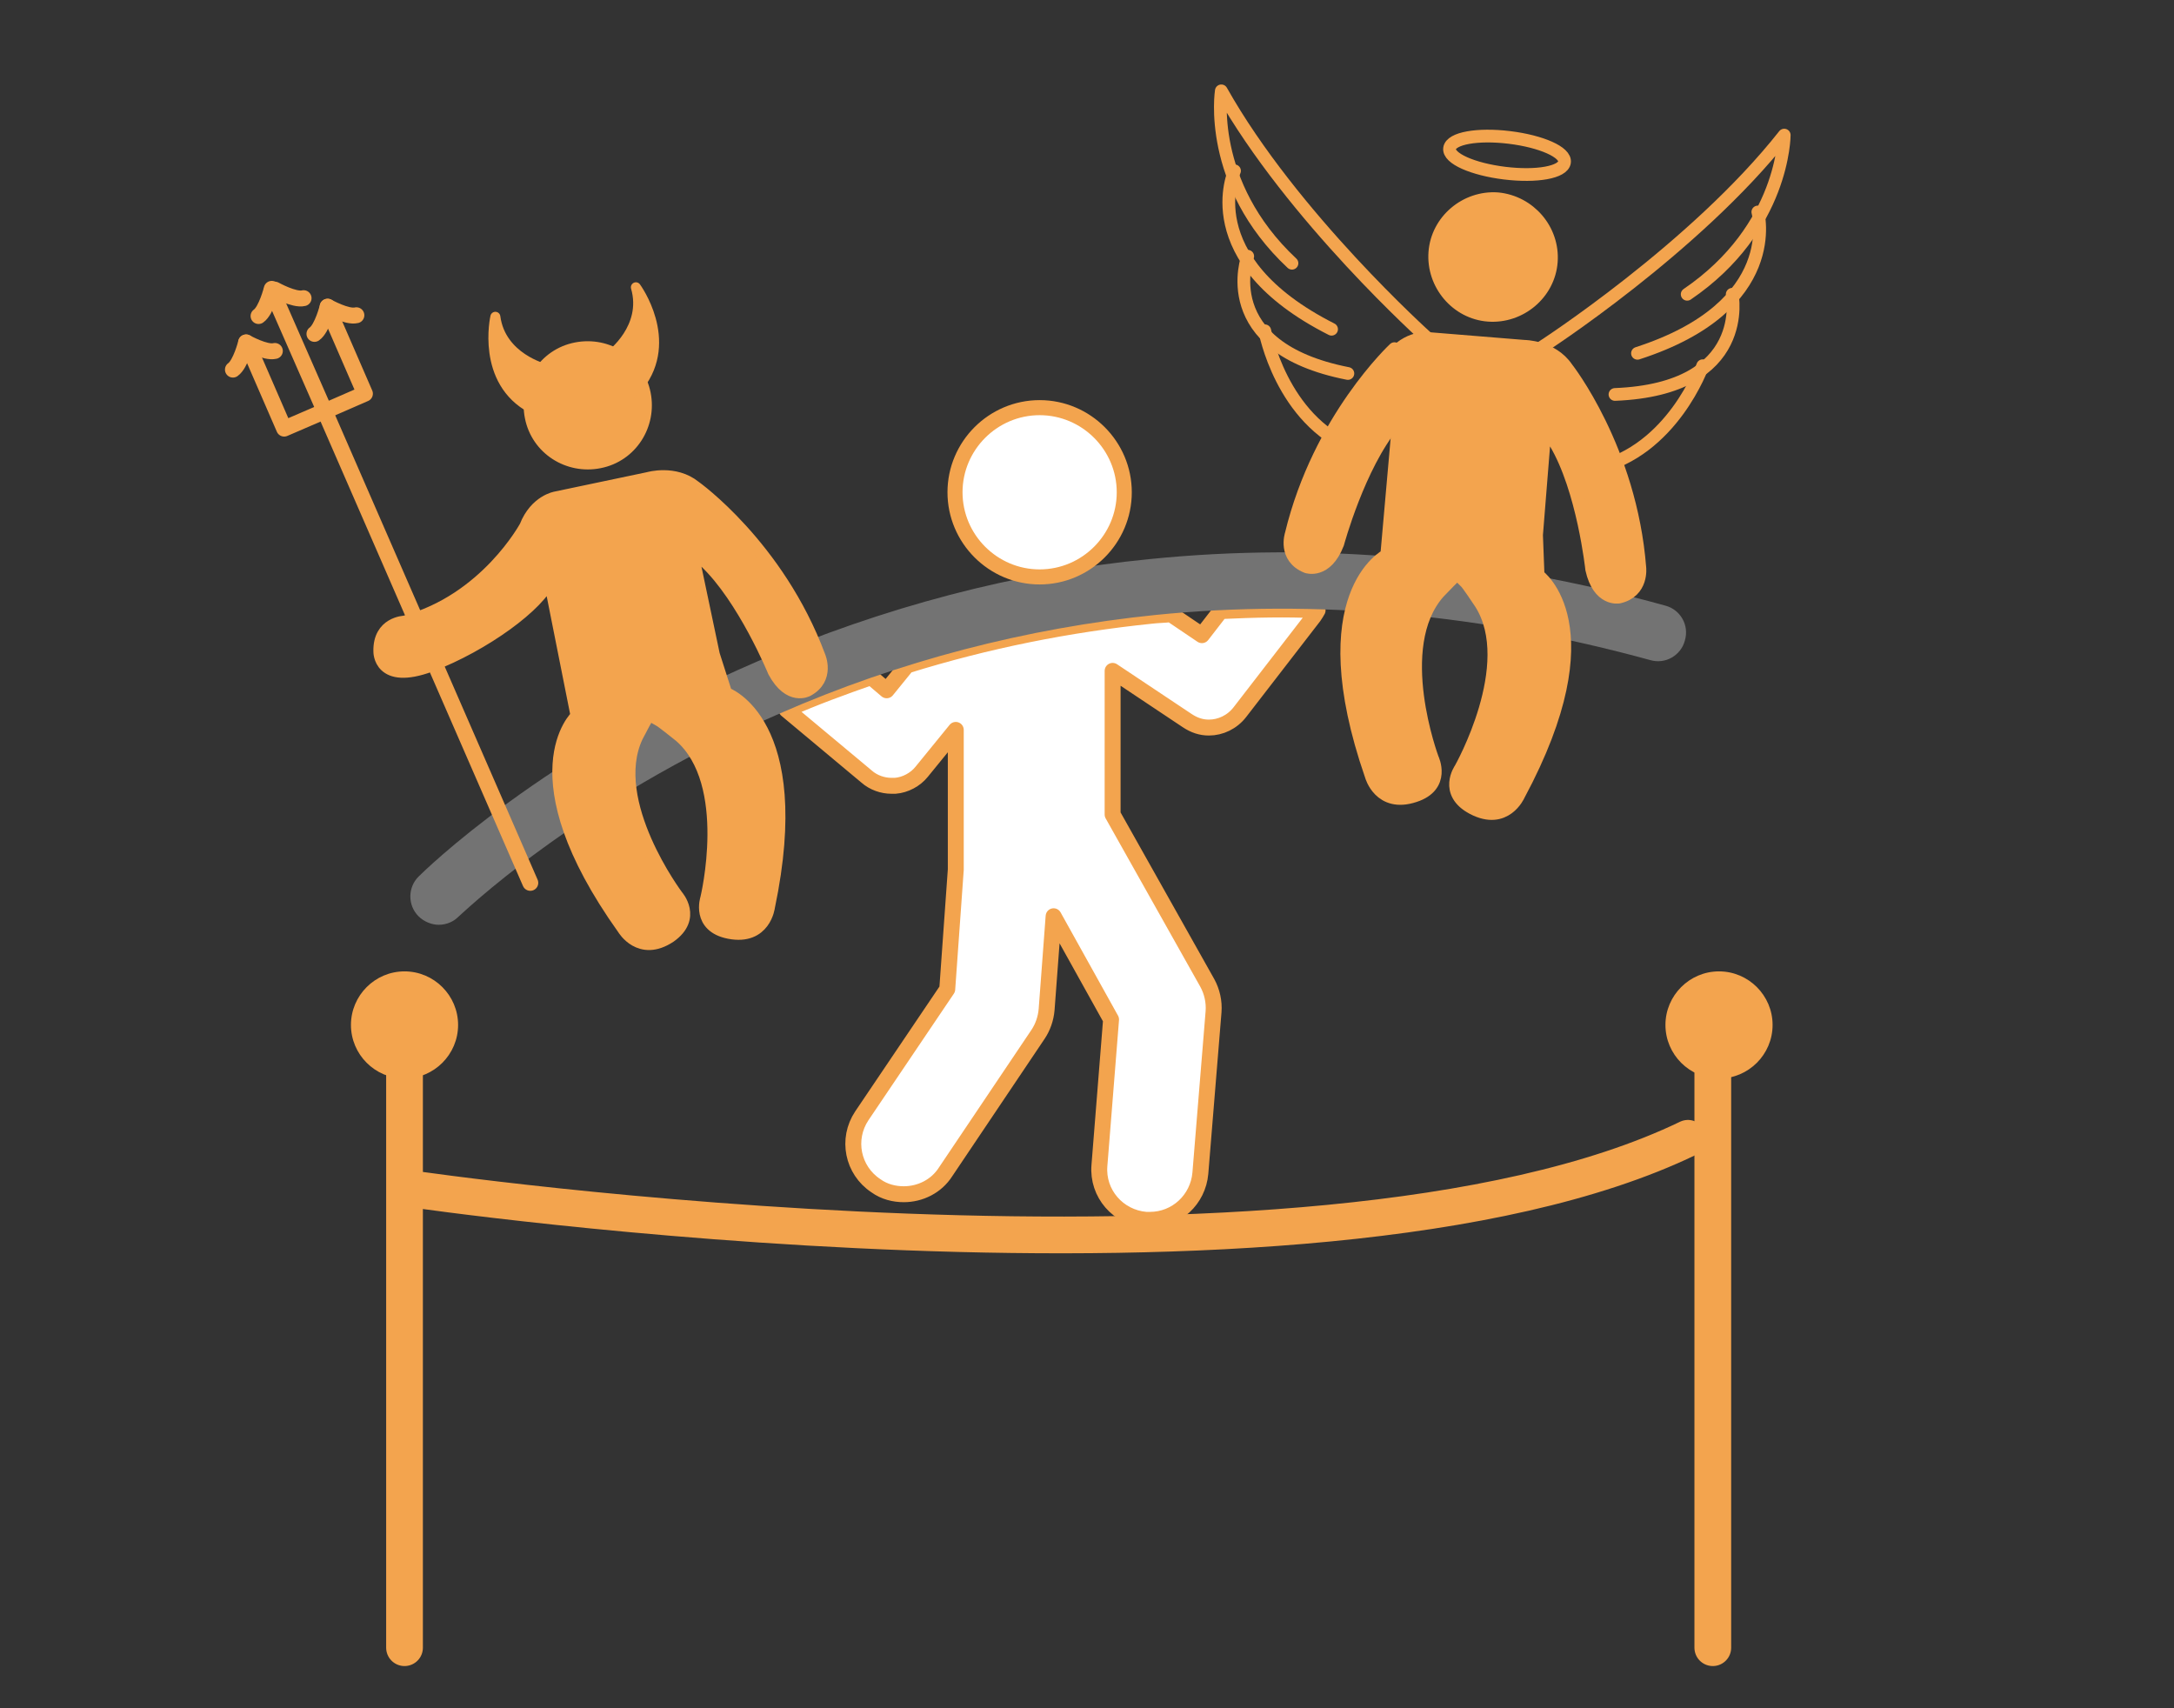 <?xml version="1.0" encoding="utf-8"?>
<!-- Generator: Adobe Illustrator 23.0.4, SVG Export Plug-In . SVG Version: 6.00 Build 0)  -->
<svg version="1.1" id="Layer_1" xmlns="http://www.w3.org/2000/svg" xmlns:xlink="http://www.w3.org/1999/xlink" x="0px" y="0px"
	 viewBox="0 0 280 220" style="enable-background:new 0 0 280 220;" xml:space="preserve">
<rect x="0" y="0" width="280" height="220" fill="#333333" stroke="none"/>
<style type="text/css">
	.st0{fill:#FFFFFF;stroke:#F3A44E;stroke-width:2.051;stroke-linecap:round;stroke-linejoin:round;stroke-miterlimit:10;}
	.st1{fill:none;stroke:#F3A44E;stroke-width:4.731;stroke-linecap:round;stroke-linejoin:round;stroke-miterlimit:10;}
	.st2{fill:#F3A44E;}
	.st3{fill:none;stroke:#F3A44E;stroke-width:9.461;stroke-linecap:round;stroke-linejoin:round;stroke-miterlimit:10;}
	.st4{fill:#737373;}
	.st5{fill:#FFFFFF;stroke:#F3A44E;stroke-width:1.939;stroke-miterlimit:10;}
	.st6{fill:#F3A44E;stroke:#F3A44E;stroke-width:1.289;stroke-linecap:round;stroke-linejoin:round;stroke-miterlimit:10;}
	.st7{fill:#F3A44E;stroke:#F3A44E;stroke-width:1.619;stroke-miterlimit:10;}
	.st8{fill:none;stroke:#F3A44E;stroke-width:2.051;stroke-linecap:round;stroke-linejoin:round;stroke-miterlimit:10;}
	.st9{fill:#F3A44E;stroke:#F3A44E;stroke-width:1.619;stroke-linecap:round;stroke-linejoin:round;stroke-miterlimit:10;}
	.st10{fill:#F3A44E;stroke:#F3A44E;stroke-width:1.64;stroke-miterlimit:10;}
	.st11{fill:#F3A44E;stroke:#F3A44E;stroke-width:1.64;stroke-linecap:round;stroke-linejoin:round;stroke-miterlimit:10;}
	.st12{fill:none;stroke:#F3A44E;stroke-width:1.64;stroke-linecap:round;stroke-linejoin:round;stroke-miterlimit:10;}
	.st13{fill:none;stroke:#F3A44E;stroke-width:1.64;stroke-miterlimit:10;}
	.st14{opacity:0.7;fill:#F3A44E;}
	.st15{fill:#FFFFFF;stroke:#8B8885;stroke-width:1.576;stroke-linejoin:round;}
	.st16{fill:none;stroke:#CCCCCC;stroke-width:0.811;stroke-linecap:round;stroke-linejoin:round;stroke-miterlimit:10;}
	.st17{fill:#8B8885;}
	.st18{fill:#FFFFFF;}
	.st19{fill:none;stroke:#F3A44E;stroke-width:9.2;stroke-linecap:round;stroke-linejoin:round;stroke-miterlimit:10;}
	.st20{fill:none;stroke:#F3A44E;stroke-width:11.5;stroke-linecap:round;stroke-linejoin:round;stroke-miterlimit:10;}
	.st21{fill:#FFFFFF;stroke:#F3A44E;stroke-width:1.38;stroke-linecap:round;stroke-linejoin:round;stroke-miterlimit:10;}
	.st22{fill:none;stroke:#4D4D4D;stroke-width:4.6;stroke-linecap:round;stroke-linejoin:round;}
	.st23{fill:none;stroke:#4D4D4D;stroke-width:3.558;stroke-linecap:round;stroke-linejoin:round;}
	.st24{fill:#FFFFFF;stroke:#8B8885;stroke-width:1.576;stroke-linecap:round;stroke-linejoin:round;}
	.st25{fill:none;stroke:#FFFFFF;stroke-width:1.084;stroke-linecap:round;stroke-linejoin:round;stroke-miterlimit:10;}
	.st26{opacity:0.5;fill:#F3A44E;}
	.st27{opacity:0.3;fill:#F3A44E;}
	.st28{opacity:0.15;fill:#F3A44E;}
	.st29{fill:#404040;}
	.st30{fill:none;stroke:#CCCCCC;stroke-width:2.818;stroke-linecap:round;stroke-linejoin:round;stroke-miterlimit:10;}
	.st31{fill:#808080;stroke:#808080;stroke-width:2.196;stroke-linecap:round;stroke-linejoin:round;stroke-miterlimit:10;}
	.st32{fill:#808080;stroke:#808080;stroke-width:2.43;stroke-linecap:round;stroke-linejoin:round;stroke-miterlimit:10;}
	.st33{fill:#FFFFFF;stroke:#F3A44E;stroke-width:2.487;stroke-miterlimit:10;}
	.st34{fill:#FFFFFF;stroke:#F3A44E;stroke-width:2.487;stroke-linecap:round;stroke-linejoin:round;stroke-miterlimit:10;}
	.st35{fill:#F3A44E;stroke:#F3A44E;stroke-width:2.703;stroke-miterlimit:10;}
	.st36{fill:#F3A44E;stroke:#F3A44E;stroke-width:2.703;stroke-linecap:round;stroke-linejoin:round;stroke-miterlimit:10;}
	.st37{fill:none;stroke:#CCCCCC;stroke-width:4.433;stroke-linecap:round;stroke-linejoin:round;stroke-miterlimit:10;}
	.st38{fill:none;stroke:#F3A44E;stroke-width:3.325;stroke-linecap:round;stroke-linejoin:round;stroke-miterlimit:10;}
	.st39{fill:#FFFFFF;stroke:#F3A44E;stroke-width:3.325;stroke-linecap:round;stroke-linejoin:round;stroke-miterlimit:10;}
	.st40{fill:none;stroke:#F3A44E;stroke-width:2.115;stroke-linecap:round;stroke-linejoin:round;stroke-miterlimit:10;}
	.st41{fill:none;stroke:#F3A44E;stroke-width:0.937;stroke-linecap:round;stroke-linejoin:round;stroke-miterlimit:10;}
	.st42{fill:none;stroke:#F3A44E;stroke-width:1.037;stroke-linecap:round;stroke-linejoin:round;stroke-miterlimit:10;}
	.st43{fill:none;stroke:#737373;stroke-width:3.947;stroke-miterlimit:10;}
	.st44{fill:#FFFFFF;stroke:#F3A44E;stroke-width:2.425;stroke-linecap:round;stroke-linejoin:round;stroke-miterlimit:10;}
	.st45{fill:#FFFFFF;stroke:#F3A44E;stroke-width:2.469;stroke-miterlimit:10;}
	.st46{fill:#F3A44E;stroke:#F3A44E;stroke-width:2.425;stroke-linecap:round;stroke-linejoin:round;stroke-miterlimit:10;}
	.st47{fill:#F3A44E;stroke:#F3A44E;stroke-width:2.469;stroke-miterlimit:10;}
	.st48{fill:#F3A44E;stroke:#F3A44E;stroke-width:2.238;stroke-linecap:round;stroke-linejoin:round;}
	.st49{fill:#FFFFFF;stroke:#F3A44E;stroke-width:2.238;stroke-linecap:round;stroke-linejoin:round;}
	.st50{fill:#FFFFFF;stroke:#F3A44E;stroke-width:2.238;}
	.st51{fill:none;stroke:#FFFFFF;stroke-width:3.391;stroke-miterlimit:10;}
	.st52{fill:none;stroke:#666666;stroke-width:6.115;stroke-linecap:round;stroke-linejoin:round;stroke-miterlimit:10;}
	.st53{fill:#404040;stroke:#404040;stroke-width:3.022;stroke-linecap:round;stroke-miterlimit:10;}
	.st54{opacity:0.9;fill:#F3A44E;}
	.st55{opacity:0.1;fill:#F3A44E;}
	.st56{fill:none;stroke:#F3A44E;stroke-width:3.058;stroke-linecap:round;stroke-linejoin:round;stroke-miterlimit:10;}
	.st57{fill:none;stroke:#FFFFFF;stroke-width:1.19;stroke-linecap:round;stroke-linejoin:round;stroke-miterlimit:10;}
	.st58{fill:none;stroke:#F3A44E;stroke-width:3.058;stroke-linecap:round;stroke-miterlimit:10;}
	.st59{fill:#333333;stroke:#F3A44E;stroke-width:2.726;stroke-linecap:round;stroke-linejoin:round;stroke-miterlimit:10;}
	.st60{fill:#333333;}
	.st61{fill:#808080;}
	.st62{fill:#808080;stroke:#CCCCCC;stroke-width:0.964;stroke-linecap:round;stroke-linejoin:round;stroke-miterlimit:10;}
	.st63{opacity:0.3;}
	.st64{opacity:0.5;}
	.st65{opacity:0.25;}
	.st66{fill:none;stroke:#F3A44E;stroke-width:4.134;stroke-linecap:round;stroke-linejoin:round;stroke-miterlimit:10;}
	.st67{fill:#FFFFFF;stroke:#F3A44E;stroke-width:1.13;stroke-miterlimit:10;}
	.st68{fill:none;stroke:#FFFFFF;stroke-width:1.034;stroke-linecap:round;stroke-miterlimit:10;}
	.st69{fill:#F3A44E;stroke:#F3A44E;stroke-width:1.034;stroke-miterlimit:10;}
	.st70{fill:none;stroke:#F3A44E;stroke-width:1.034;stroke-miterlimit:10;}
	.st71{fill:#FFFFFF;stroke:#F3A44E;stroke-width:0.576;stroke-miterlimit:10;}
	.st72{fill:none;stroke:#F3A44E;stroke-width:5.167;stroke-linecap:round;stroke-linejoin:round;stroke-miterlimit:10;}
	.st73{fill:#FFFFFF;stroke:#F3A44E;stroke-width:1.412;stroke-miterlimit:10;}
	.st74{fill:none;stroke:#FFFFFF;stroke-width:1.292;stroke-miterlimit:10;}
	.st75{fill:#F3A44E;stroke:#F3A44E;stroke-width:1.292;stroke-miterlimit:10;}
	.st76{fill:none;stroke:#F3A44E;stroke-width:1.292;stroke-miterlimit:10;}
	.st77{fill:#FFFFFF;stroke:#F3A44E;stroke-width:0.72;stroke-miterlimit:10;}
	.st78{fill:none;stroke:#F3A44E;stroke-width:0.688;stroke-miterlimit:10;}
	.st79{fill:none;stroke:#FFFFFF;stroke-width:0.646;stroke-miterlimit:10;}
	.st80{fill:#F3A44E;stroke:#F3A44E;stroke-width:1.615;stroke-miterlimit:10;}
	.st81{fill:none;stroke:#F3A44E;stroke-width:1.615;stroke-miterlimit:10;}
	.st82{fill:none;stroke:#F3A44E;stroke-width:6.459;stroke-linecap:round;stroke-linejoin:round;stroke-miterlimit:10;}
	.st83{fill:#FFFFFF;stroke:#F3A44E;stroke-width:0.9;stroke-miterlimit:10;}
	.st84{fill:none;stroke:#FFFFFF;stroke-width:1.615;stroke-miterlimit:10;}
	.st85{fill:none;stroke:#FFFFFF;stroke-width:1.615;stroke-linecap:round;stroke-miterlimit:10;}
	.st86{fill:none;stroke:#F3A44E;stroke-width:3.048;stroke-miterlimit:10;}
	.st87{fill:#F3A44E;stroke:#F3A44E;stroke-width:0.57;stroke-miterlimit:10;}
	.st88{fill:#FFFFFF;stroke:#F3A44E;stroke-width:1.698;stroke-miterlimit:10;}
	.st89{fill:#FFFFFF;stroke:#F3A44E;stroke-width:1.765;stroke-miterlimit:10;}
	.st90{fill:#999999;}
	.st91{fill:#BFBFBF;}
	.st92{fill:#F3A44E;stroke:#F3A44E;stroke-width:0.97;stroke-miterlimit:10;}
	.st93{fill:none;stroke:#F3A44E;stroke-width:1.237;stroke-miterlimit:10;}
	.st94{fill:none;stroke:#F3A44E;stroke-width:4.948;stroke-linecap:round;stroke-linejoin:round;stroke-miterlimit:10;}
	.st95{fill:none;stroke:#F3A44E;stroke-width:0.97;stroke-miterlimit:10;}
	.st96{fill:none;stroke:#F3A44E;stroke-width:3.878;stroke-linecap:round;stroke-linejoin:round;stroke-miterlimit:10;}
	.st97{fill:#FFFFFF;stroke:#F3A44E;stroke-width:0.54;stroke-miterlimit:10;}
	.st98{fill:none;stroke:#FFFFFF;stroke-width:1.157;stroke-linecap:round;stroke-miterlimit:10;}
	.st99{fill:#FFFFFF;stroke:#F3A44E;stroke-width:0.689;stroke-miterlimit:10;}
	.st100{fill:#FFFFFF;stroke:#F3A44E;stroke-width:0.539;stroke-miterlimit:10;}
	.st101{fill:none;stroke:#F3A44E;stroke-width:0.516;stroke-miterlimit:10;}
	.st102{fill:none;stroke:#FFFFFF;stroke-width:0.484;stroke-miterlimit:10;}
	.st103{fill:#FFFFFF;stroke:#F3A44E;stroke-width:2.989;stroke-linecap:round;stroke-linejoin:round;stroke-miterlimit:10;}
	.st104{fill:#F3A44E;stroke:#FFFFFF;stroke-width:6.987;stroke-miterlimit:10;}
	.st105{fill:#FFFFFF;stroke:#8B8885;stroke-width:3.479;stroke-linejoin:round;}
	.st106{fill:none;stroke:#8B8885;stroke-width:3.479;stroke-linejoin:round;}
	.st107{opacity:0.7;}
	.st108{fill:none;stroke:#8B8885;stroke-width:10.481;stroke-linecap:round;stroke-linejoin:round;}
	.st109{fill:none;stroke:#F3A44E;stroke-width:10.481;stroke-linecap:round;stroke-linejoin:round;}
</style>
<g>
	<g>
		<path class="st0" d="M157.2,78.7l-2.4,3.1l-4-2.7c-0.8,0.1-1.7,0.1-2.5,0.2c-10.7,1.1-21.2,3.2-31.5,6.4l-2.6,3.2l-2-1.7
			c-3.7,1.3-7.3,2.6-10.9,4.2l10.3,8.6c0.9,0.8,2.1,1.2,3.2,1.2c0.2,0,0.3,0,0.5,0c1.3-0.1,2.6-0.8,3.4-1.8l4.4-5.4v18l-1.1,15.4
			l-11,16.3c-2,3-1.2,7,1.8,9c1.1,0.8,2.4,1.1,3.6,1.1c2.1,0,4.2-1,5.4-2.9l11.9-17.7c0.6-0.9,1-2,1.1-3.2l0.9-12l7.4,13.3
			l-1.5,18.8c-0.3,3.6,2.4,6.7,6,7c0.2,0,0.4,0,0.5,0c3.4,0,6.2-2.6,6.5-6l1.7-20.8c0.1-1.3-0.2-2.6-0.8-3.7l-12.2-21.7V86.4
			l9.6,6.4c0.9,0.6,1.8,0.9,2.8,0.9c1.5,0,3-0.7,4-2l9.5-12.3c0.2-0.3,0.4-0.6,0.5-0.8C165.7,78.4,161.5,78.5,157.2,78.7z"/>
	</g>
	<path class="st1" d="M52.9,153.1c0,0,115.8,17,164.5-6.5"/>
	<line class="st1" x1="220.6" y1="212.2" x2="220.6" y2="132.8"/>
	<line class="st1" x1="52.1" y1="212.2" x2="52.1" y2="132.8"/>
	<path class="st2" d="M59,132c0,3.8-3.1,6.9-6.9,6.9c-3.8,0-6.9-3.1-6.9-6.9c0-3.8,3.1-6.9,6.9-6.9C55.9,125.1,59,128.2,59,132z"/>
	<path class="st2" d="M228.3,132c0,3.8-3.1,6.9-6.9,6.9c-3.8,0-6.9-3.1-6.9-6.9c0-3.8,3.1-6.9,6.9-6.9
		C225.2,125.1,228.3,128.2,228.3,132z"/>
	<path class="st4" d="M56.5,119.1c-0.9,0-1.9-0.4-2.6-1.1c-1.4-1.4-1.4-3.7,0-5.1c0.6-0.6,16-15.8,43.6-27.7
		c16.2-7,33.2-11.5,50.6-13.2c21.7-2.2,44-0.2,66.4,6c1.9,0.5,3.1,2.5,2.5,4.5c-0.5,1.9-2.5,3.1-4.5,2.5
		c-21.5-5.9-42.9-7.9-63.7-5.8c-16.6,1.7-32.9,5.9-48.4,12.7c-26.3,11.4-41.2,26.1-41.4,26.2C58.4,118.7,57.5,119.1,56.5,119.1z"/>
	<path class="st5" d="M144.8,63.4c0,6-4.9,10.9-10.9,10.9c-6,0-10.9-4.9-10.9-10.9c0-6,4.9-10.9,10.9-10.9
		C139.9,52.5,144.8,57.4,144.8,63.4z"/>
	<path class="st6" d="M70.2,47.5c0,0-5.7-1.4-6.4-6.7c0,0-1.9,8.3,4.7,11.8C75,56.1,70.2,47.5,70.2,47.5z"/>
	<path class="st7" d="M83,50.7c0.8,4-1.7,8-5.8,8.8c-4,0.8-8-1.7-8.8-5.8c-0.8-4,1.7-8,5.8-8.8C78.3,44.1,82.2,46.7,83,50.7z"/>
	<path class="st6" d="M78.7,45.7c0,0,4.7-3.5,3.2-8.7c0,0,5,6.8,0.4,12.7C77.8,55.5,78.7,45.7,78.7,45.7z"/>
	<polyline class="st8" points="68.3,113.7 41.8,52.9 35,37.4 	"/>
	<polyline class="st8" points="41.7,53 36.6,55.2 32.3,45.3 	"/>
	<polyline class="st8" points="41.5,53.1 47,50.7 42.7,40.8 	"/>
	<path class="st8" d="M35,37.2c0,0-0.7,2.8-1.7,3.5"/>
	<path class="st8" d="M35.4,37.3c0,0,2.5,1.4,3.7,1.1"/>
	<path class="st9" d="M91.9,84.3l-2.8-13.3l1.7,1.3c5,4.7,8.9,14.2,8.9,14.2c2,3.7,4.3,2.4,4.3,2.4c2.8-1.5,1.5-4.4,1.5-4.4
		c-5.3-14.2-16-21.8-16-21.8c-2.6-2.1-6-1.1-6-1.1l-11.9,2.5c0,0-2.6,0.4-3.9,3.7c0,0-5.1,9.5-15.6,12.3c0,0-3.3,0.1-3.2,3.8
		c0,0-0.1,4.3,6.6,1.8c6.8-2.6,14-7.8,15.3-11.1l3.5,17.6c0,0-8.2,7.5,6,27.4c0,0,2.1,3.6,6,1c3.4-2.4,0.9-5.2,0.9-5.2
		s-9.1-12.1-5.2-20.5c1.5-2.9,1.6-2.9,1.6-2.9l1.4,0.8c0,0,0.1,0,2.6,2c7,6.1,3.4,20.9,3.4,20.9s-1.2,3.6,2.9,4.4
		c4.6,0.9,5.1-3.3,5.1-3.3c5-23.9-5.5-27.5-5.5-27.5L91.9,84.3z"/>
	<path class="st8" d="M31.7,44.1c0,0-0.7,2.8-1.7,3.5"/>
	<path class="st8" d="M31.7,44.1c0,0,2.5,1.4,3.7,1.1"/>
	<path class="st8" d="M42.2,39.5c0,0-0.7,2.8-1.7,3.5"/>
	<path class="st8" d="M42.2,39.5c0,0,2.5,1.4,3.7,1.1"/>
	<path class="st10" d="M199.8,33.7c-0.3,4.1-4,7.2-8.1,6.9c-4.1-0.3-7.2-4-6.9-8.1c0.3-4.1,4-7.2,8.1-6.9
		C197,26,200.1,29.6,199.8,33.7z"/>
	<path class="st11" d="M180.2,53.4l-1.6,18.1c0,0-10.1,5-2,28.4c0,0,1.1,4.1,5.6,2.6c4-1.3,2.3-4.8,2.3-4.8s-5.4-14.4,0.8-21.4
		c2.3-2.4,2.4-2.4,2.4-2.4l1.1,1.1c0,0,0.1,0,1.9,2.7c5,7.9-2.6,21.3-2.6,21.3s-2.2,3.1,1.6,5.1c4.2,2.2,5.9-1.7,5.9-1.7
		c11.7-21.8,2.5-28.3,2.5-28.3l-0.2-5.2l1.1-13.7l1.3,1.8c3.6,6,4.7,16.3,4.7,16.3c0.9,4.1,3.5,3.6,3.5,3.6c3.1-0.7,2.7-3.8,2.7-3.8
		c-1.2-15.3-9.4-25.7-9.4-25.7c-1.9-2.8-5.5-2.8-5.5-2.8l-12.3-1c0,0-2.7-0.4-4.9,2.5"/>
	<path class="st11" d="M181,53.1l-1.5,1.5C175,60,172.3,70,172.3,70c-1.5,3.9-4,3-4,3c-3-1.2-2-4.2-2-4.2
		c3.6-14.9,13.3-23.9,13.3-23.9"/>
	<g>
		<path class="st12" d="M183.8,43.5c0,0-17.4-15.6-26.5-31.8c0,0-1.9,11.9,9.1,22.2"/>
		<path class="st12" d="M159,22c0,0-5.3,11.4,12.5,20.4"/>
		<path class="st12" d="M160.7,33c0,0-4.4,11.7,12.9,15.1"/>
		<path class="st12" d="M162.9,42.6c0,0,2.1,11.5,11.5,15.2"/>
	</g>
	<g>
		<path class="st12" d="M198.6,44.7c0,0,19.7-12.7,31.2-27.3c0,0,0,12-12.5,20.5"/>
		<path class="st12" d="M226.4,27.3c0,0,3.4,12.1-15.5,18.2"/>
		<path class="st12" d="M223.1,37.9c0,0,2.5,12.2-15.1,12.9"/>
		<path class="st12" d="M219.3,47.1c0,0-3.9,11-13.8,13.2"/>
	</g>
	<path class="st13" d="M201.5,20.9c-0.2,1.3-3.6,1.9-7.7,1.4c-4.1-0.5-7.3-1.9-7.1-3.2c0.2-1.3,3.6-1.9,7.7-1.4
		C198.5,18.2,201.7,19.6,201.5,20.9z"/>
</g>
</svg>
